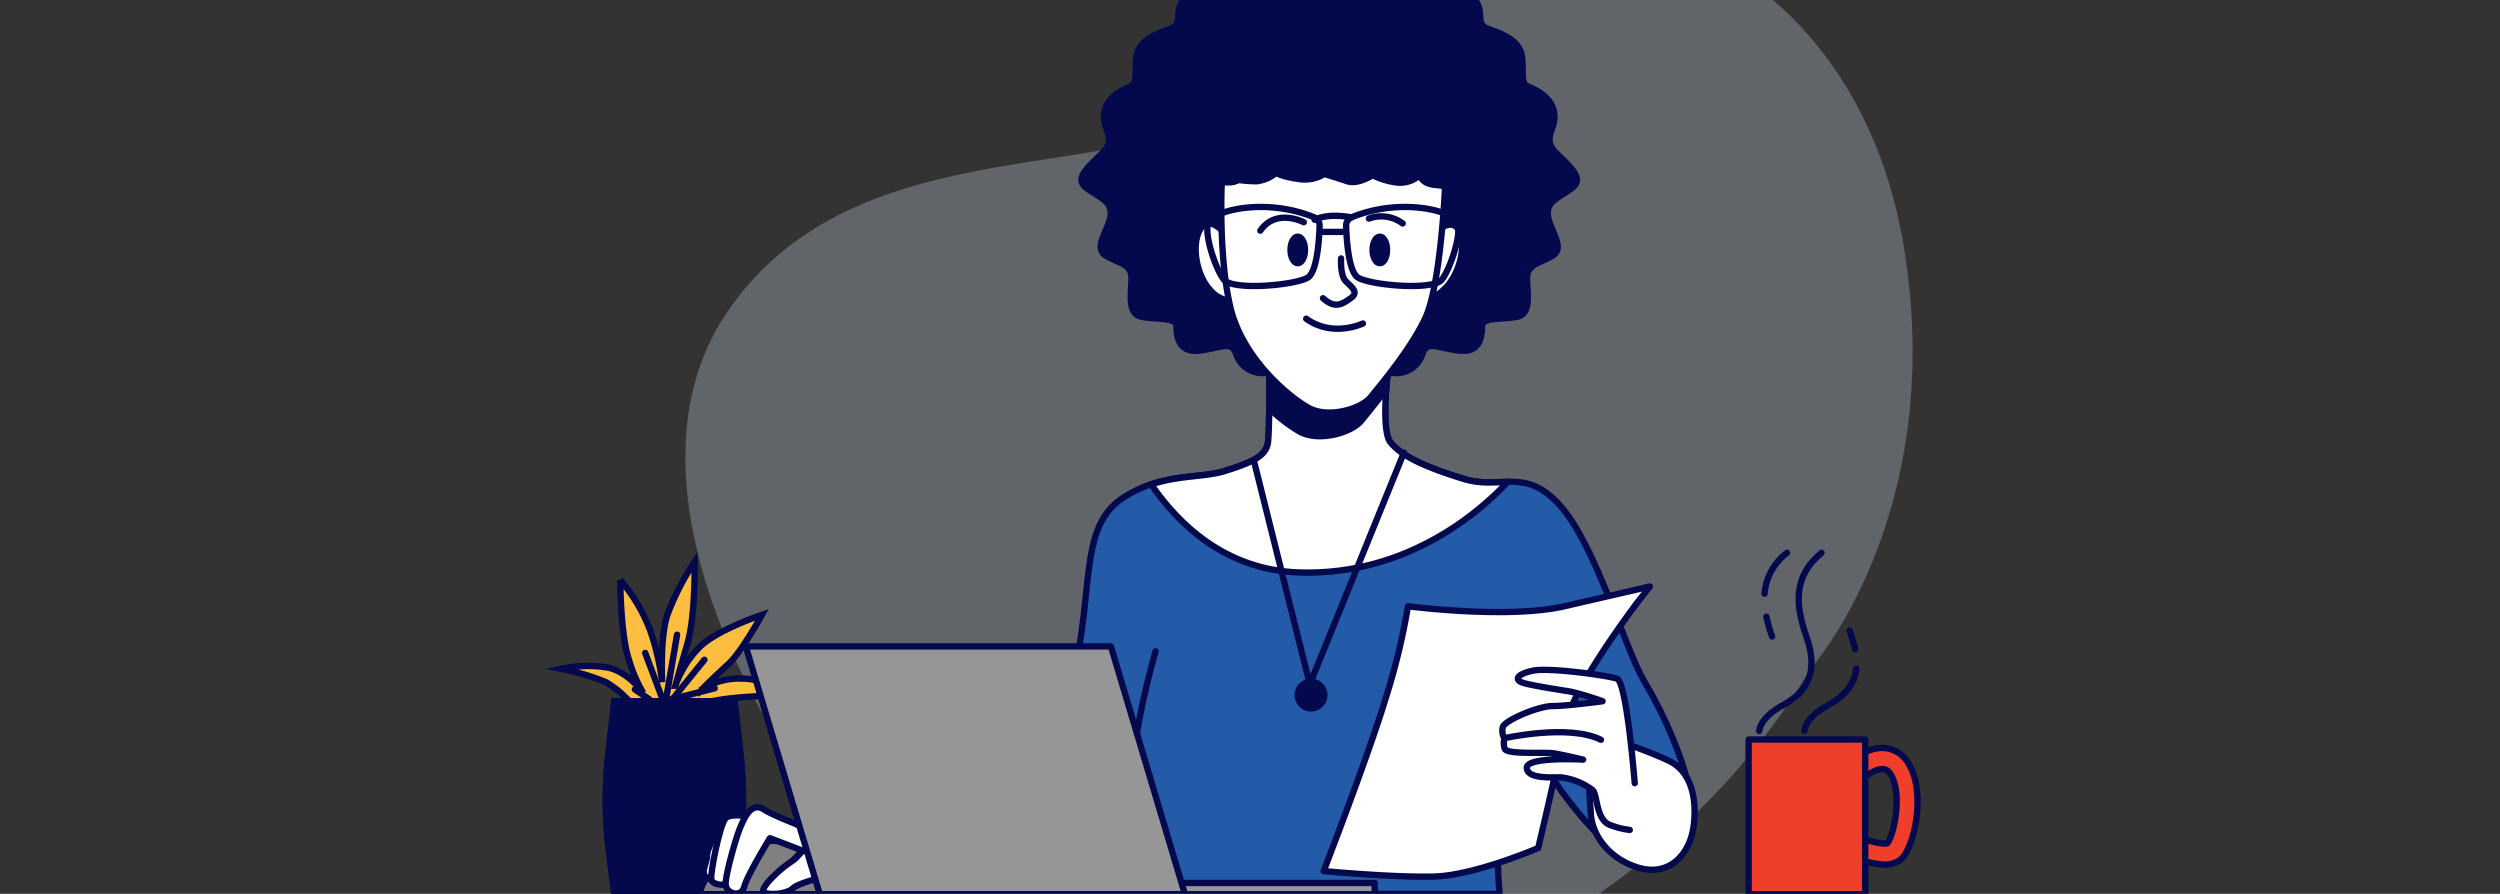 <?xml version="1.0" encoding="UTF-8"?> <svg xmlns="http://www.w3.org/2000/svg" xmlns:xlink="http://www.w3.org/1999/xlink" width="421" height="150.52" viewBox="0 0 421 150.52"><rect x="0" y="0" width="421" height="150.52" fill="#333333" stroke="none"/><defs><clipPath id="clip-path"><rect id="Rectangle_820" data-name="Rectangle 820" width="421" height="150.52" fill="none"></rect></clipPath></defs><g id="people2" clip-path="url(#clip-path)"><g id="Group_486" data-name="Group 486"><g id="freepik--background-simple--inject-6" opacity="0.3"><path id="Path_5545" data-name="Path 5545" d="M305.01,112.47s22.93-25.78,15.64-70.63S275.91-19.53,251.07-10.9s-30.44,23.66-50.73,32.25-58.83,2.69-78.11,31.55,5.33,76.68,36.66,106.67S270.16,170.78,305,112.47Z" fill="#ccd9eb"></path></g><g id="freepik--Mug--inject-6"><path id="Path_5546" data-name="Path 5546" d="M317.24,145.58a14.486,14.486,0,0,1-5.14-1.22,1.778,1.778,0,1,1,1.42-3.26c1.64.71,3.74,1.12,4.31.88,1.03-1.16,2.63-8.19.57-11.54a1.632,1.632,0,0,0-1.18-.92c-1.17-.16-2.91,1.04-3.52,1.62a1.776,1.776,0,1,1-2.42-2.6c.33-.31,3.27-2.97,6.39-2.54a5.142,5.142,0,0,1,3.73,2.59c3.03,4.93.95,14.33-1.37,16.19a4.407,4.407,0,0,1-2.79.82Z" fill="#ef3f2a" stroke="#04094e" stroke-linecap="round" stroke-linejoin="round" stroke-width="1.07"></path><rect id="Rectangle_818" data-name="Rectangle 818" width="19.63" height="26.05" transform="translate(294.47 124.53)" fill="#ef3f2a" stroke="#04094e" stroke-linecap="round" stroke-linejoin="round" stroke-width="1.07"></rect><path id="Path_5547" data-name="Path 5547" d="M296.25,123.1s0-2.17,3.97-4.33,6.15-5.43,3.98-11.57-1.8-10.49,2.54-14.1" fill="none" stroke="#04094e" stroke-linecap="round" stroke-linejoin="round" stroke-width="1.07"></path><path id="Path_5548" data-name="Path 5548" d="M297.15,99.98a9.617,9.617,0,0,1,3.79-6.88" fill="none" stroke="#04094e" stroke-linecap="round" stroke-linejoin="round" stroke-width="1.07"></path><path id="Path_5549" data-name="Path 5549" d="M298.42,107.19a28.362,28.362,0,0,1-.96-3.35" fill="none" stroke="#04094e" stroke-linecap="round" stroke-linejoin="round" stroke-width="1.07"></path><path id="Path_5550" data-name="Path 5550" d="M312.4,109.31a17.744,17.744,0,0,0-.6-2.13c-.11-.33-.23-.66-.33-.98" fill="none" stroke="#04094e" stroke-linecap="round" stroke-linejoin="round" stroke-width="1.07"></path><path id="Path_5551" data-name="Path 5551" d="M303.84,123.1s0-2.17,3.98-4.33c2.61-1.42,4.44-3.32,4.78-6.18" fill="none" stroke="#04094e" stroke-linecap="round" stroke-linejoin="round" stroke-width="1.07"></path></g><g id="freepik--Plants--inject-6"><path id="Path_5552" data-name="Path 5552" d="M106.67,118.91a16.919,16.919,0,0,0-4.66-4.05,40.883,40.883,0,0,0-7.49-2.23,21.039,21.039,0,0,1,7.92-.2c3.47.81,5.88,4.26,5.88,4.26a24.385,24.385,0,0,1-2.43-5.67c-1.42-4.23-1.44-13.36-1.44-13.36a28.8,28.8,0,0,1,5.04,8.5,41.9,41.9,0,0,1,2.02,8.71s-.4-7.09.81-11.13a42.078,42.078,0,0,1,4.65-9.11s.2,8.9-1.21,13.76-2.03,7.09-2.03,7.09a17.408,17.408,0,0,1,4.26-6.68c3.03-2.83,10.32-5.26,10.32-5.26s-3.44,6.28-5.67,8.3-4.45,4.25-4.45,4.25a11.755,11.755,0,0,1,6.68-1.82c4.26,0,9.31,2.84,9.31,2.84s-14.77-.2-17.61,2.23l-9.9-.4Z" fill="#fdbd3f" stroke="#04094e" stroke-miterlimit="10" stroke-width="1.08"></path><line id="Line_1036" data-name="Line 1036" x1="2.49" y1="1.72" transform="translate(106.92 116.1)" fill="none" stroke="#04094e" stroke-linecap="round" stroke-linejoin="round" stroke-width="1.08"></line><line id="Line_1037" data-name="Line 1037" x1="3.45" y1="9.21" transform="translate(108.65 109.95)" fill="none" stroke="#04094e" stroke-linecap="round" stroke-linejoin="round" stroke-width="1.08"></line><line id="Line_1038" data-name="Line 1038" y1="13.43" x2="2.3" transform="translate(111.72 106.89)" fill="none" stroke="#04094e" stroke-linecap="round" stroke-linejoin="round" stroke-width="1.08"></line><line id="Line_1039" data-name="Line 1039" y1="8.05" x2="6.52" transform="translate(112.1 111.11)" fill="none" stroke="#04094e" stroke-linecap="round" stroke-linejoin="round" stroke-width="1.08"></line><line id="Line_1040" data-name="Line 1040" y1="2.44" x2="9.53" transform="translate(110.82 115.9)" fill="none" stroke="#04094e" stroke-linecap="round" stroke-linejoin="round" stroke-width="1.08"></line><path id="Path_5553" data-name="Path 5553" d="M123.65,150.54h-20.2l-.91-7.34a68.611,68.611,0,0,1-.09-16.14l1.01-8.96h20.23l.99,8.77a68.441,68.441,0,0,1-.07,16.12Z" fill="#04094e" stroke="#04094e" stroke-linejoin="round" stroke-width="1.08"></path><path id="Path_5554" data-name="Path 5554" d="M124.99,136.76l-3.04-18.42-4.05,31.77-7.08-31.77-4.25,32.18-3.16-32.42" fill="#04094e" stroke="#04094e" stroke-linecap="round" stroke-linejoin="round" stroke-width="1.08"></path><path id="Path_5555" data-name="Path 5555" d="M123.65,150.54h-20.2l-.91-7.34a68.611,68.611,0,0,1-.09-16.14l1.01-8.96h20.23l.99,8.77a68.441,68.441,0,0,1-.07,16.12Z" fill="none" stroke="#04094e" stroke-miterlimit="10" stroke-width="1.08"></path></g><g id="freepik--character-1--inject-6"><path id="Path_5556" data-name="Path 5556" d="M234.12,58.99s-1.9,13,0,15.44,6.23,4.33,12.46,6.23,10.29-2.17,16.25,4.6,10.84,24.1,14.09,29.52,7.05,13.82,7.89,20.08-1.9,9.75-7.32,10.56-14.92-12.46-15.98-14.36-6.27-8.15-6.27-8.15-2.98,21.94-2.98,23.02.27,4.6.27,4.6H174.52s5.96-32.5,7.58-43.88.82-18.96,7.32-23.02,12.46-2.98,16.79-4.33,7.04-2.44,7.32-4.87.27-13.82.27-13.82l20.32-1.63Z" fill="#235ba8" stroke="#04094e" stroke-linecap="round" stroke-linejoin="round" stroke-width="1.07"></path><path id="Path_5557" data-name="Path 5557" d="M177.34,137.76l-35.68,9.39,2.82,3.44h40.69" fill="#fdbd3f" stroke="#04094e" stroke-linecap="round" stroke-linejoin="round" stroke-width="1.07"></path><path id="Path_5558" data-name="Path 5558" d="M137.12,143.57a13.04,13.04,0,0,0-10.58-1.42c-5.78,1.68-8.67,6.74-8.67,8.43h24.31a10.53,10.53,0,0,0-5.06-7Z" fill="gray" stroke="#04094e" stroke-linecap="round" stroke-linejoin="round" stroke-width="1.07"></path><path id="Path_5559" data-name="Path 5559" d="M122.2,137.79s-3.13,4.57-3.13,6.26-1.68,3.37.71,4.09,3.85-7.7,3.85-8.66-1.43-1.69-1.43-1.69Z" fill="#fff" stroke="#04094e" stroke-linecap="round" stroke-linejoin="round" stroke-width="1.07"></path><path id="Path_5560" data-name="Path 5560" d="M126.53,137.56s-3.37-.71-4.33.23-2.65,9.39-2.41,10.35,2.65,1.2,3.37.24,3.37-10.83,3.37-10.83Z" fill="#fff" stroke="#04094e" stroke-linecap="round" stroke-linejoin="round" stroke-width="1.07"></path><path id="Path_5561" data-name="Path 5561" d="M151.08,144.81l-5.68-.65a8.845,8.845,0,0,0-1.05-1.07,20.128,20.128,0,0,0-3.38-1.69s-10.11-3.62-12.28-5.06-3.37,1.42-4.08,3.13-2.41,7.7-2.41,9.38,2.64,2.4,3.13.48,4.33-8.18,4.33-8.18l5.05,1.93s.48.71-1.68,2.17-5.29,4.57-4.33,5.05,3.85.24,4.82-.71,6.02-2.13,6.02-2.13a50.387,50.387,0,0,0,5.53,3.13,10.729,10.729,0,0,0,1.88.11h5.87a6.2,6.2,0,0,0-1.72-5.9Z" fill="#fff" stroke="#04094e" stroke-linecap="round" stroke-linejoin="round" stroke-width="1.07"></path><path id="Path_5562" data-name="Path 5562" d="M133.64,144.81s2.13-2.43,3.86-2.72" fill="none" stroke="#04094e" stroke-linecap="round" stroke-linejoin="round" stroke-width="1.07"></path><path id="Path_5563" data-name="Path 5563" d="M273.44,125.14a70.674,70.674,0,0,1,7.55,2.95c3.5,1.66,4.8,5.68,4.26,10.69s-4.06,8.85-9.23,7.37-7.93-5.68-8.11-9.04-1.68-10.88,5.53-11.98Z" fill="#fff" stroke="#04094e" stroke-linecap="round" stroke-linejoin="round" stroke-width="1.07"></path><path id="Path_5564" data-name="Path 5564" d="M218.68,96.4c-12.19-.43-20.1-7.94-24.82-14.82,4.75-1.59,9.04-1.21,12.36-2.24,4.33-1.36,7.04-2.44,7.32-4.87s.27-13.82.27-13.82l20.32-1.63s-1.9,13,0,15.44,6.23,4.33,12.46,6.23c2.73.82,5.04.51,7.28.47-3.66,3.99-16.22,15.91-35.19,15.24Z" fill="#fff" stroke="#04094e" stroke-linecap="round" stroke-linejoin="round" stroke-width="1.07"></path><path id="Path_5565" data-name="Path 5565" d="M213.77,68.79a27.789,27.789,0,0,0,5.04,3.87c3.25,1.83,8.82.21,10.45-1.83.8-.99,2.44-2.96,4.19-5.31.25-3.43.71-6.5.71-6.5l-20.32,1.63s-.04,4.27-.08,8.14Z" fill="#04094e" stroke="#04094e" stroke-linecap="round" stroke-linejoin="round" stroke-width="1.07"></path><path id="Path_5566" data-name="Path 5566" d="M275.81,101.35S264.75,115.91,263.64,122s-4.61,20.81-4.61,20.81-10.69,4.61-17.51,4.8-18.62-.92-18.62-.92,7.56-19.5,10.51-29.3a110.66,110.66,0,0,0,3.69-15.3s16.78,2.21,26.36,0l14.38-3.32-2.02,2.58Z" fill="#fff" stroke="#04094e" stroke-linecap="round" stroke-linejoin="round" stroke-width="1.07"></path><path id="Path_5567" data-name="Path 5567" d="M275.29,131.89s-1.35-17.05-2.98-17.6-11.37-1.9-14.09-1.36-3.55,1.63-1.35,2.17,5.95,1.09,7.58,1.36a48.3,48.3,0,0,1,5.42,1.63s-5.96.81-8.4.81-8.13,2.44-8.4,3.55a2.58,2.58,0,0,0,.27,1.9,3.166,3.166,0,0,0,.04,1.7c.27,1.09,6.73.55,8.35.82s4.87,1.05,4.87,1.05-9.48-.54-9.48,1.36,4.06,1.62,5.68,1.62a10.97,10.97,0,0,1,5.42,2.17c.81.82.54,5.07,2.98,5.88a13.011,13.011,0,0,0,3.25.81" fill="#fff" stroke="#04094e" stroke-linecap="round" stroke-linejoin="round" stroke-width="1.07"></path><path id="Path_5568" data-name="Path 5568" d="M253.35,124.31s10.83-2.44,16.25.27" fill="none" stroke="#04094e" stroke-linecap="round" stroke-linejoin="round" stroke-width="1.07"></path><path id="Path_5569" data-name="Path 5569" d="M194.59,109.68s-4.33,15.17-3.52,20.6a71.893,71.893,0,0,0,3.52,12.46c.27.82-.95,7.24-.95,7.24" fill="none" stroke="#04094e" stroke-linecap="round" stroke-linejoin="round" stroke-width="1.07"></path><path id="Path_5570" data-name="Path 5570" d="M185.66,25.71c2.44-2.44,0-3.79.27-6.5s2.98-4.06,4.33-4.6.81-1.9,1.09-4.88,3.52-4.06,5.68-4.87.82-2.13,1.9-4.33,7.05-1.63,7.05-1.63,1.35-2.44,2.98-2.44,2.71,2.17,4.87.27,4.06-2.71,7.05-1.63a21.668,21.668,0,0,0,2.96.94,20.889,20.889,0,0,0,2.97-.94c2.98-1.08,4.87-.27,7.04,1.63s3.25-.27,4.88-.27,2.98,2.44,2.98,2.44,5.96-.54,7.05,1.63-.28,3.52,1.89,4.33,5.42,1.9,5.68,4.87-.27,4.33,1.09,4.88,4.06,1.89,4.33,4.6-2.13,4.06.27,6.5,4.87,4.33,2.71,5.96-4.33,2.17-4.06,4.6,2.98,5.42.82,6.77-4.33,1.36-4.33,3.79.81,5.96-1.63,6.5-5.96,0-5.96,1.63-.27,4.6-4.06,4.06-5.14-1.63-5.96.54a4.6,4.6,0,0,1-4.87,3.25c-2.16-.3-5.15-.54-7.05,1.08a6.573,6.573,0,0,1-3.23,1.34v.09h-1.11v-.09a6.612,6.612,0,0,1-3.23-1.34c-1.9-1.62-4.87-1.35-7.04-1.08a4.634,4.634,0,0,1-4.87-3.25c-.81-2.16-2.17-1.08-5.96-.54s-4.06-2.44-4.06-4.06-3.55-1.08-5.96-1.63-1.63-4.06-1.63-6.5-2.13-2.44-4.33-3.79.54-4.33.81-6.77-1.9-2.98-4.06-4.6.28-3.52,2.72-5.96Z" fill="#04094e" stroke="#04094e" stroke-linecap="round" stroke-linejoin="round" stroke-width="1.07"></path><path id="Path_5571" data-name="Path 5571" d="M207.37,40.67s-3.08-4.62-4.94-2.47-1.23,7.71,1.24,10.49a5.1,5.1,0,0,0,5.24,1.85" fill="#fff" stroke="#04094e" stroke-linecap="round" stroke-linejoin="round" stroke-width="1.07"></path><path id="Path_5572" data-name="Path 5572" d="M240.34,40.44s3.6-4.26,5.19-1.88.32,7.81-2.45,10.26a5.165,5.165,0,0,1-5.42,1.23" fill="#fff" stroke="#04094e" stroke-linecap="round" stroke-linejoin="round" stroke-width="1.07"></path><path id="Path_5573" data-name="Path 5573" d="M239.06,29.5A4.866,4.866,0,0,1,235,30.71a12.762,12.762,0,0,1-3.86-1.21s-2.44,1.63-4.26,1.02-3.86-1.22-3.86-1.22a6.315,6.315,0,0,1-4.47.82c-2.84-.41-3.66-1.02-3.66-1.02a5.975,5.975,0,0,1-3.25,1.42,22.224,22.224,0,0,1-3.05-.21,3.918,3.918,0,0,1-1.42.4h-1.42s-.6,12.19,1.42,20.93,9.95,15.24,13.21,17.05,8.83.21,10.46-1.83,6.81-8.13,9.23-13.41,3.25-20.72,3.25-21.74-3.27.22-4.26-2.22Z" fill="#fff" stroke="#04094e" stroke-linecap="round" stroke-linejoin="round" stroke-width="1.07"></path><path id="Path_5574" data-name="Path 5574" d="M227.59,36.61a1.483,1.483,0,0,0-.9,1.42c.07,2.3.41,7.77,2.01,8.73,2.03,1.21,11.52,2.13,13.82.6,1.21-.81,3.86-7.92,2.84-9.95s-9.64-4.15-17.77-.81Z" fill="none" stroke="#04094e" stroke-linecap="round" stroke-linejoin="round" stroke-width="1.07"></path><path id="Path_5575" data-name="Path 5575" d="M221.32,36.61a1.483,1.483,0,0,1,.9,1.42c-.07,2.3-.41,7.77-2.01,8.73-2.03,1.21-11.52,2.13-13.82.6-1.21-.81-3.86-7.92-2.84-9.95s9.64-4.15,17.77-.81Z" fill="none" stroke="#04094e" stroke-linecap="round" stroke-linejoin="round" stroke-width="1.07"></path><path id="Path_5576" data-name="Path 5576" d="M227.59,36.61s-3.77-.82-6.21.4" fill="none" stroke="#04094e" stroke-linecap="round" stroke-linejoin="round" stroke-width="1.07"></path><line id="Line_1041" data-name="Line 1041" x1="3.86" transform="translate(222.4 39.05)" fill="none" stroke="#04094e" stroke-linecap="round" stroke-linejoin="round" stroke-width="1.07"></line><ellipse id="Ellipse_252" data-name="Ellipse 252" cx="1.22" cy="2.24" rx="1.22" ry="2.24" transform="translate(231.14 39.85)" fill="#04094e" stroke="#04094e" stroke-linejoin="round" stroke-width="1.07"></ellipse><ellipse id="Ellipse_253" data-name="Ellipse 253" cx="1.22" cy="2.24" rx="1.22" ry="2.24" transform="translate(217.32 39.85)" fill="#04094e" stroke="#04094e" stroke-linejoin="round" stroke-width="1.07"></ellipse><path id="Path_5577" data-name="Path 5577" d="M225.84,43.52s-.21,2.84.81,3.86,2.23,1.83.81,2.84-2.64,1.83-4.67,0" fill="none" stroke="#04094e" stroke-linecap="round" stroke-linejoin="round" stroke-width="1.07"></path><path id="Path_5578" data-name="Path 5578" d="M229.51,54.48s-5.08,2.44-9.55-.81" fill="none" stroke="#04094e" stroke-linecap="round" stroke-linejoin="round" stroke-width="1.07"></path><path id="Path_5579" data-name="Path 5579" d="M236.21,37.63a6,6,0,0,0-5.68-.82" fill="none" stroke="#04094e" stroke-linecap="round" stroke-linejoin="round" stroke-width="1.07"></path><path id="Path_5580" data-name="Path 5580" d="M219.56,37.42s-4.67-2.44-7.32,1.42" fill="none" stroke="#04094e" stroke-linecap="round" stroke-linejoin="round" stroke-width="1.07"></path><path id="Path_5581" data-name="Path 5581" d="M236.42,76.22l-15.85,39.01-9.35-37.38" fill="none" stroke="#04094e" stroke-linecap="round" stroke-linejoin="round" stroke-width="1.07"></path><path id="Path_5582" data-name="Path 5582" d="M218.54,117.06a2.24,2.24,0,1,0,2.24-2.24h0A2.236,2.236,0,0,0,218.54,117.06Z" fill="#04094e" stroke="#04094e" stroke-linecap="round" stroke-linejoin="round" stroke-width="1.07"></path><rect id="Rectangle_819" data-name="Rectangle 819" width="61.22" height="1.9" transform="translate(170.28 148.69)" fill="#969696" stroke="#04094e" stroke-linecap="round" stroke-linejoin="round" stroke-width="1.07"></rect><path id="Path_5583" data-name="Path 5583" d="M125.59,108.86h61.49l12.46,41.72H138.05Z" fill="#969696" stroke="#04094e" stroke-linecap="round" stroke-linejoin="round" stroke-width="1.07"></path></g></g></g></svg> 